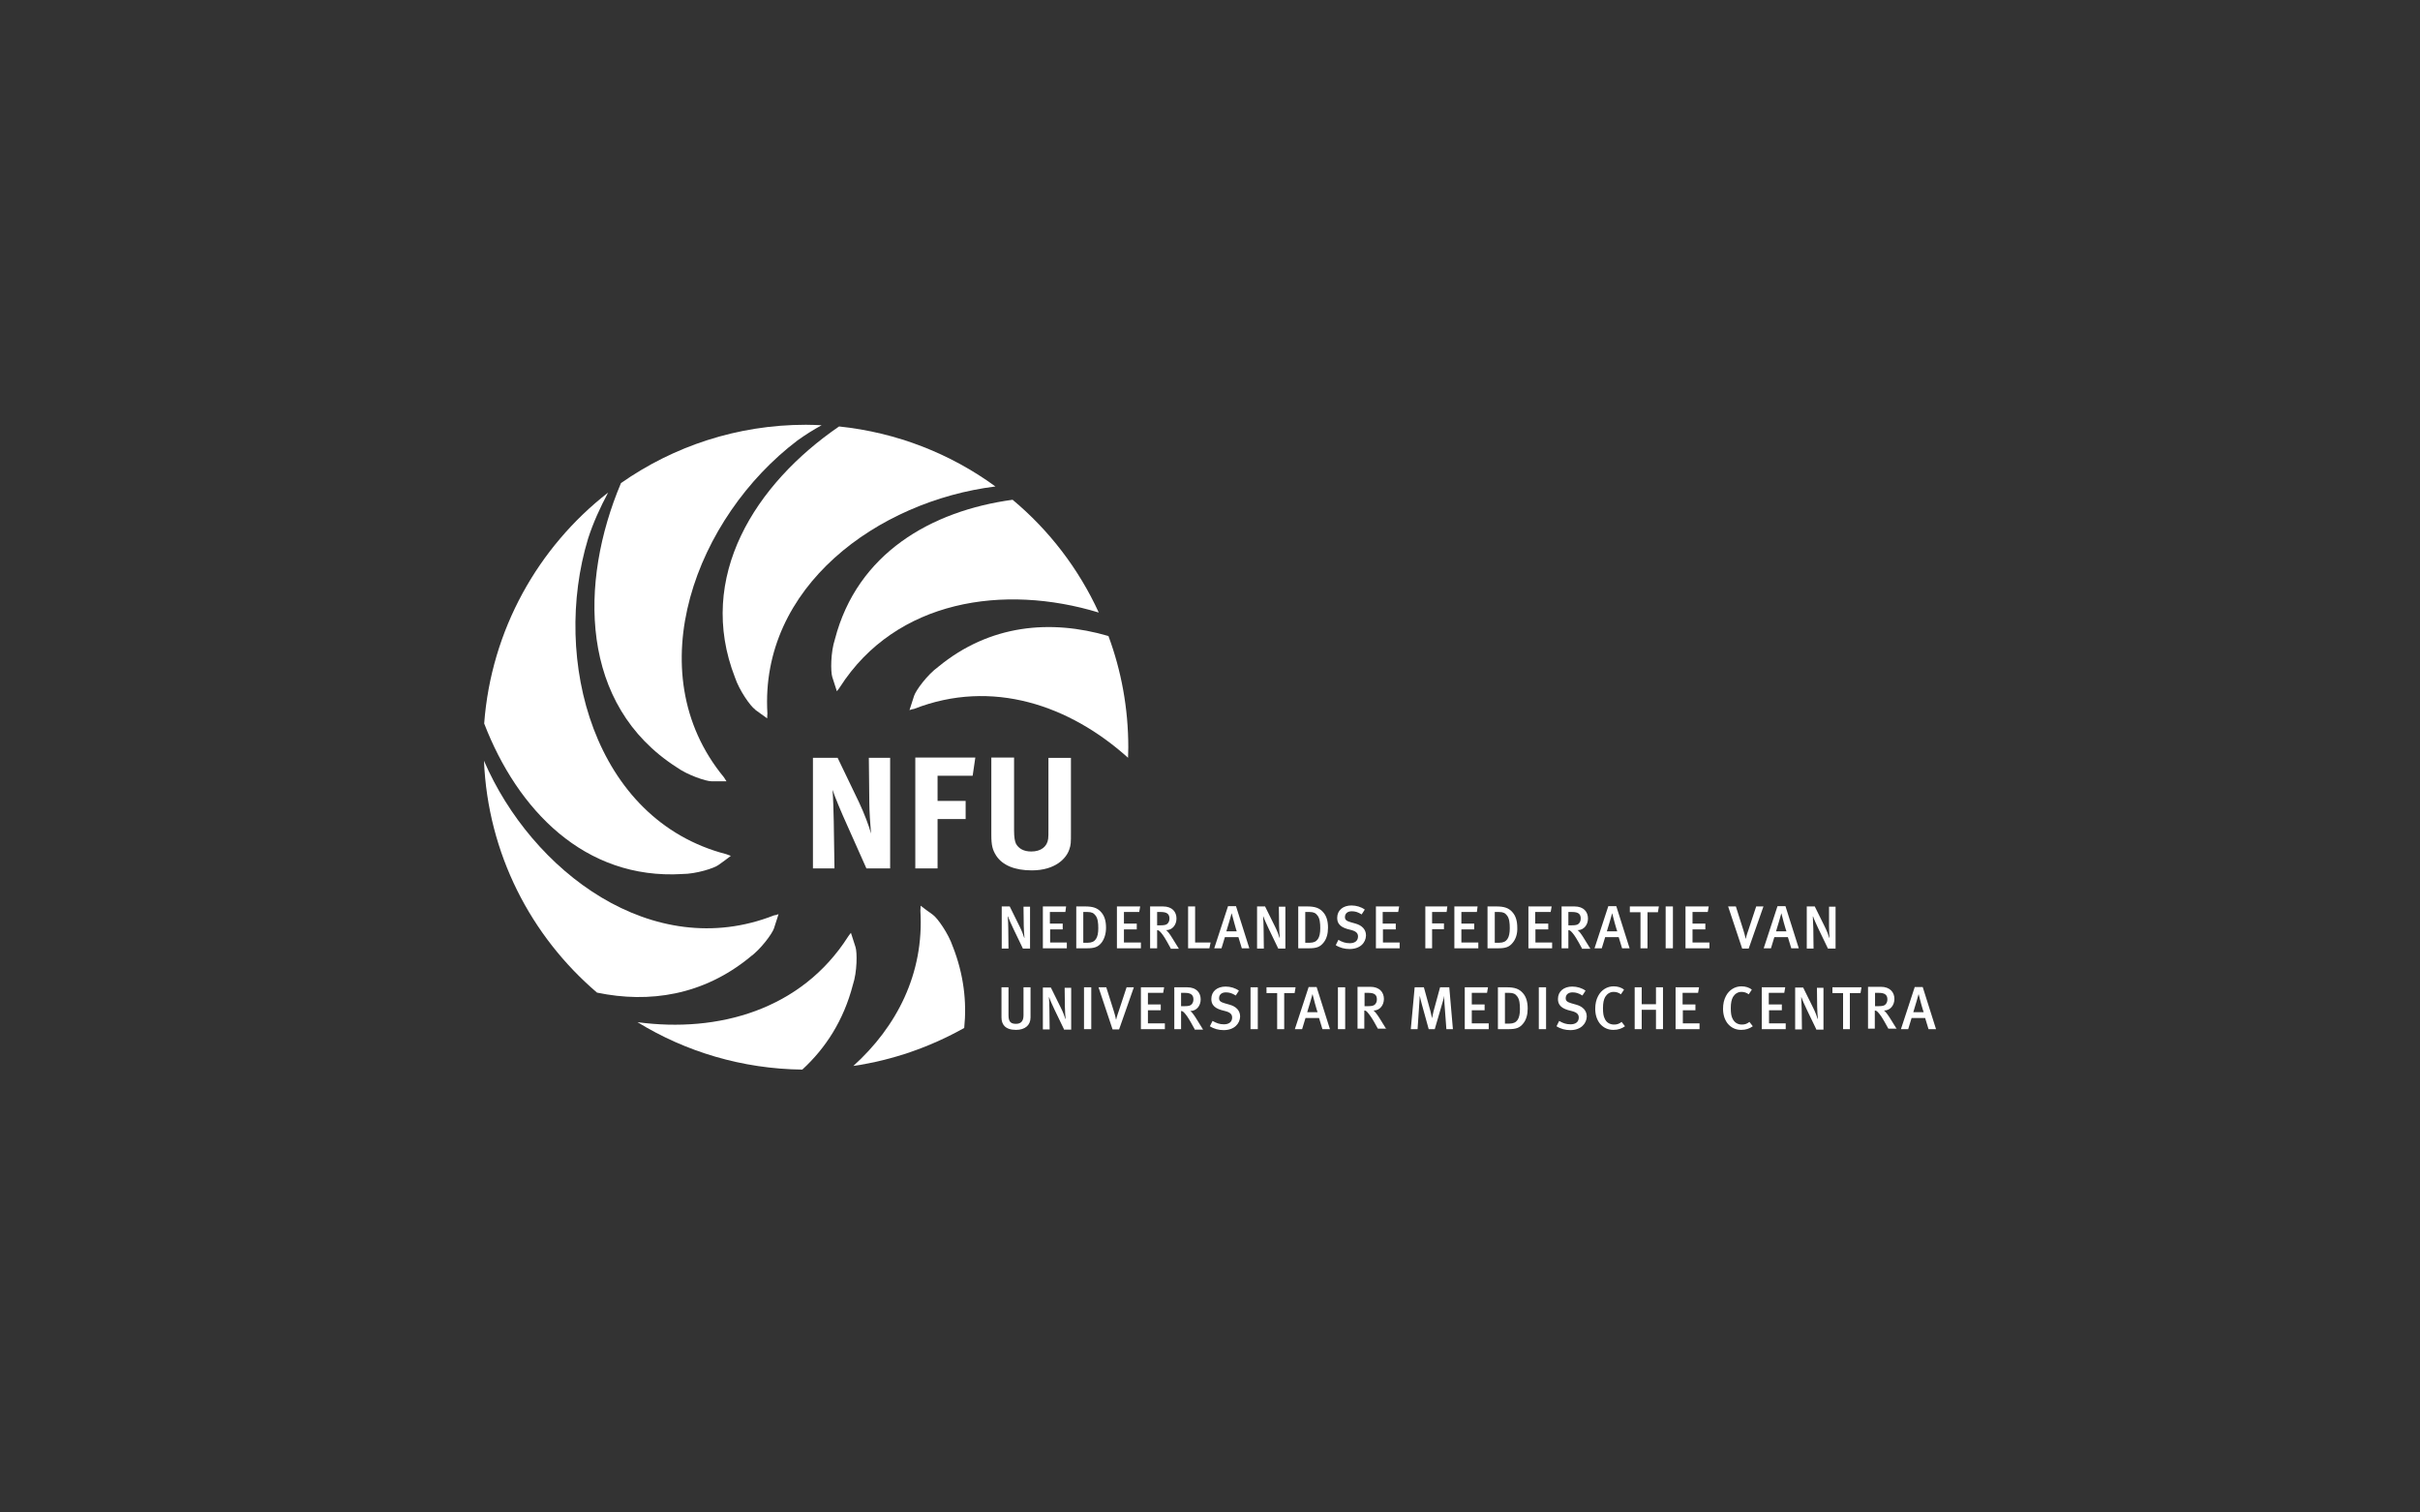 <?xml version="1.0" encoding="UTF-8"?>
<svg xmlns="http://www.w3.org/2000/svg" viewBox="0 0 800 500">
  <rect x="0" y="0" width="800" height="500" fill="#333333" stroke="none"/>
  <defs>
    <style>
      .cls-1 {
        fill: none;
      }

      .cls-2 {
        fill: #fff;
      }
    </style>
  </defs>
  <g id="Layer_1" data-name="Layer 1">
    <rect class="cls-1" y="0" width="800" height="500"/>
  </g>
  <g id="layer">
    <g>
      <path class="cls-2" d="M338.11,313.49l-3.12-6.48c-.72-1.52-1.52-3.28-1.76-4.08l-.08.08c.08,1.2.16,2.64.16,3.84l.08,6.72h-2.24v-13.92h2.64l3.36,6.8c.64,1.28,1.28,2.96,1.44,3.6l.08-.08c-.08-.72-.24-2.72-.24-3.92l-.08-6.32h2.16v13.84h-2.4v-.08Z"/>
      <polygon class="cls-2" points="344.75 313.49 344.75 299.65 352.43 299.65 352.19 301.49 347.07 301.49 347.07 305.33 351.31 305.33 351.31 307.25 347.15 307.25 347.15 311.57 352.67 311.57 352.67 313.49 344.75 313.49"/>
      <path class="cls-2" d="M364.19,311.57c-1.2,1.52-2.4,1.92-4.96,1.92h-3.44v-13.84h2.88c2.64,0,4.16.48,5.44,2,1.04,1.2,1.52,2.88,1.52,5.04,0,2-.56,3.68-1.44,4.88M362.19,302.69c-.64-.88-1.36-1.2-2.64-1.2h-1.44v10.16h1.52c2.48,0,3.44-1.6,3.44-4.8,0-1.76-.16-3.2-.88-4.16"/>
      <polygon class="cls-2" points="369.23 313.49 369.23 299.65 376.92 299.65 376.6 301.49 371.55 301.49 371.55 305.33 375.79 305.33 375.79 307.25 371.55 307.25 371.55 311.57 377.16 311.57 377.16 313.49 369.23 313.49"/>
      <path class="cls-2" d="M387,313.49l-1.2-2.16c-.96-1.68-1.6-2.64-2.4-3.44-.24-.24-.48-.4-.88-.4v6h-2.32v-13.84h4.24c3.12,0,4.48,1.84,4.48,4,0,2-1.28,3.84-3.44,3.84.48.24,1.44,1.6,2.16,2.8l2.08,3.36h-2.72v-.16ZM383.8,301.49h-1.28v4.4h1.2c1.2,0,1.84-.16,2.24-.56s.64-.96.64-1.68c0-1.44-.8-2.16-2.8-2.16"/>
      <polygon class="cls-2" points="399.8 313.49 392.76 313.49 392.76 299.65 395.08 299.65 395.08 311.57 400.2 311.57 399.8 313.49"/>
      <path class="cls-2" d="M410.52,313.49l-1.12-3.68h-4.48l-1.12,3.68h-2.4l4.56-13.92h2.64l4.4,13.92h-2.48ZM407.16,301.89h0s-1.44,5.12-1.76,6h3.44c-.16-.24-1.52-5.44-1.68-6"/>
      <path class="cls-2" d="M422.52,313.49l-3.12-6.48c-.72-1.52-1.52-3.28-1.76-4.08l-.08.08c.08,1.2.16,2.64.16,3.84l.08,6.72h-2.24v-13.92h2.64l3.36,6.8c.64,1.28,1.28,2.96,1.44,3.6l.08-.08c-.08-.72-.24-2.72-.24-3.92l-.08-6.32h2.16v13.84h-2.4v-.08Z"/>
      <path class="cls-2" d="M437.57,311.57c-1.2,1.52-2.4,1.92-4.96,1.92h-3.44v-13.84h2.88c2.64,0,4.16.48,5.44,2,1.04,1.2,1.52,2.88,1.52,5.04,0,2-.48,3.68-1.44,4.88M435.57,302.69c-.64-.88-1.36-1.2-2.64-1.2h-1.44v10.16h1.52c2.48,0,3.44-1.6,3.44-4.8,0-1.76-.16-3.2-.88-4.16"/>
      <path class="cls-2" d="M446.13,313.73c-1.6,0-3.2-.4-4.56-1.28l.88-1.76c1.2.72,2.32,1.12,3.76,1.12,1.68,0,2.72-.8,2.72-2.24,0-1.04-.64-1.68-2.08-2.08l-1.52-.4c-1.28-.4-2.16-.88-2.72-1.68-.4-.56-.56-1.2-.56-2,0-2.48,1.92-4.08,4.72-4.08,1.6,0,3.2.48,4.4,1.36l-1.04,1.6c-1.28-.8-2.16-1.04-3.28-1.04-1.36,0-2.24.72-2.24,1.92,0,.88.48,1.28,1.84,1.68l1.68.48c2,.56,3.44,1.84,3.44,3.92-.08,2.4-1.92,4.48-5.44,4.48"/>
      <polygon class="cls-2" points="454.85 313.49 454.85 299.65 462.53 299.65 462.21 301.49 457.09 301.49 457.09 305.33 461.41 305.33 461.41 307.25 457.17 307.25 457.17 311.57 462.69 311.57 462.69 313.49 454.85 313.49"/>
      <polygon class="cls-2" points="478.22 301.49 473.42 301.49 473.42 305.25 477.34 305.25 477.34 307.17 473.42 307.17 473.42 313.49 471.18 313.49 471.18 299.65 478.46 299.65 478.22 301.49"/>
      <polygon class="cls-2" points="480.78 313.49 480.78 299.65 488.46 299.65 488.22 301.49 483.1 301.49 483.1 305.33 487.34 305.33 487.34 307.25 483.1 307.25 483.1 311.57 488.7 311.57 488.7 313.49 480.78 313.49"/>
      <path class="cls-2" d="M500.14,311.57c-1.2,1.52-2.4,1.92-4.96,1.92h-3.44v-13.84h2.88c2.64,0,4.16.48,5.44,2,1.04,1.2,1.52,2.88,1.52,5.04.08,2-.48,3.68-1.44,4.88M498.22,302.69c-.64-.88-1.36-1.2-2.64-1.2h-1.44v10.16h1.52c2.48,0,3.44-1.6,3.44-4.8,0-1.76-.16-3.2-.88-4.16"/>
      <polygon class="cls-2" points="505.26 313.49 505.26 299.65 512.94 299.65 512.62 301.49 507.5 301.49 507.5 305.33 511.82 305.33 511.82 307.25 507.58 307.25 507.58 311.57 513.1 311.57 513.1 313.49 505.26 313.49"/>
      <path class="cls-2" d="M522.95,313.49l-1.2-2.16c-.96-1.68-1.6-2.64-2.4-3.44-.24-.24-.48-.4-.88-.4v6h-2.24v-13.84h4.24c3.12,0,4.48,1.84,4.48,4,0,2-1.28,3.84-3.44,3.84.48.24,1.44,1.6,2.16,2.8l2.08,3.36h-2.8v-.16ZM519.75,301.49h-1.28v4.4h1.2c1.2,0,1.84-.16,2.24-.56s.64-.96.64-1.68c0-1.44-.72-2.16-2.8-2.16"/>
      <path class="cls-2" d="M536.23,313.49l-1.12-3.68h-4.48l-1.12,3.68h-2.4l4.56-13.92h2.64l4.4,13.92h-2.48ZM532.95,301.89h0s-1.44,5.12-1.76,6h3.44c-.16-.24-1.6-5.44-1.68-6"/>
      <polygon class="cls-2" points="548.07 301.57 544.63 301.57 544.63 313.49 542.31 313.49 542.31 301.57 538.79 301.57 538.79 299.65 548.39 299.65 548.07 301.57"/>
      <rect class="cls-2" x="550.63" y="299.65" width="2.4" height="13.84"/>
      <polygon class="cls-2" points="557.19 313.49 557.19 299.65 564.87 299.65 564.55 301.49 559.51 301.49 559.51 305.33 563.75 305.33 563.75 307.25 559.51 307.25 559.51 311.57 565.11 311.57 565.11 313.49 557.19 313.49"/>
      <path class="cls-2" d="M578.08,313.57h-2.16l-4.64-13.92h2.56l2.48,7.84c.56,1.76.72,2.8.72,2.8h.08s.16-.88.88-2.88l2.56-7.76h2.4l-4.88,13.92Z"/>
      <path class="cls-2" d="M592.16,313.49l-1.12-3.68h-4.48l-1.12,3.68h-2.4l4.56-13.92h2.64l4.4,13.92h-2.48ZM588.88,301.89h0s-1.44,5.12-1.76,6h3.44c-.16-.24-1.6-5.44-1.68-6"/>
      <path class="cls-2" d="M604.24,313.49l-3.12-6.48c-.72-1.52-1.52-3.28-1.76-4.08l-.08.08c.08,1.2.08,2.64.16,3.84l.08,6.72h-2.24v-13.92h2.64l3.36,6.8c.64,1.28,1.28,2.96,1.44,3.6l.08-.08c-.08-.72-.16-2.72-.16-3.92v-6.32h2.16v13.84h-2.56v-.08Z"/>
      <path class="cls-2" d="M335.87,340.46c-3.68,0-4.8-1.92-4.8-4.08v-10h2.32v9.28c0,2.16.8,2.8,2.48,2.8s2.48-.96,2.48-2.8v-9.28h2.32v10c0,2.48-1.76,4.08-4.8,4.08"/>
      <path class="cls-2" d="M351.71,340.22l-3.12-6.48c-.72-1.52-1.52-3.28-1.76-4.08l-.08.08c.08,1.2.16,2.64.16,3.84l.08,6.72h-2.24v-13.84h2.64l3.36,6.8c.64,1.28,1.28,2.96,1.44,3.6l.08-.08c-.08-.72-.24-2.72-.24-3.92l-.08-6.32h2.16v13.84h-2.4v-.16Z"/>
      <rect class="cls-2" x="358.35" y="326.38" width="2.4" height="13.84"/>
      <path class="cls-2" d="M369.95,340.3h-2.16l-4.64-13.92h2.56l2.48,7.84c.56,1.76.72,2.8.72,2.8h.08s.16-.88.88-2.88l2.56-7.76h2.4l-4.88,13.92Z"/>
      <polygon class="cls-2" points="377.16 340.22 377.16 326.38 384.84 326.38 384.52 328.22 379.48 328.22 379.48 332.06 383.72 332.06 383.72 333.98 379.48 333.98 379.48 338.3 385.08 338.3 385.08 340.22 377.16 340.22"/>
      <path class="cls-2" d="M394.92,340.22l-1.2-2.16c-.96-1.68-1.6-2.64-2.4-3.44-.24-.24-.48-.4-.88-.4v6h-2.24v-13.84h4.24c3.12,0,4.48,1.84,4.48,4,0,2-1.28,3.84-3.44,3.84.48.24,1.44,1.6,2.16,2.8l2.08,3.36h-2.8v-.16ZM391.72,328.22h-1.28v4.4h1.2c1.2,0,1.84-.16,2.24-.56s.64-.96.64-1.68c0-1.44-.8-2.16-2.8-2.16"/>
      <path class="cls-2" d="M404.52,340.54c-1.6,0-3.2-.4-4.56-1.28l.88-1.76c1.28.72,2.32,1.12,3.76,1.12,1.68,0,2.72-.8,2.72-2.24,0-1.04-.64-1.68-2.08-2.08l-1.52-.4c-1.28-.4-2.16-.88-2.72-1.68-.4-.56-.56-1.2-.56-2,0-2.48,1.92-4.08,4.72-4.08,1.6,0,3.2.48,4.4,1.36l-1.04,1.6c-1.28-.8-2.16-1.04-3.28-1.04-1.36,0-2.24.72-2.24,1.92,0,.88.48,1.28,1.84,1.68l1.68.48c2,.56,3.44,1.84,3.44,3.92-.08,2.32-1.92,4.48-5.44,4.48"/>
      <rect class="cls-2" x="413.4" y="326.38" width="2.4" height="13.84"/>
      <polygon class="cls-2" points="427.97 328.3 424.53 328.3 424.53 340.22 422.2 340.22 422.2 328.3 418.68 328.3 418.68 326.38 428.29 326.38 427.97 328.3"/>
      <path class="cls-2" d="M437.17,340.22l-1.12-3.68h-4.48l-1.12,3.68h-2.4l4.56-13.92h2.64l4.4,13.92h-2.48ZM433.89,328.62h0s-1.44,5.12-1.76,6h3.44c-.16-.24-1.6-5.44-1.68-6"/>
      <rect class="cls-2" x="442.29" y="326.38" width="2.4" height="13.84"/>
      <path class="cls-2" d="M458.29,340.22l-2.08-3.36c-.72-1.2-1.68-2.48-2.16-2.8,2.16,0,3.44-1.84,3.44-3.84,0-2.16-1.44-4-4.48-4h-4.24v13.84h2.24v-6c.48,0,.64.16.88.4.72.8,1.44,1.76,2.4,3.44l1.2,2.16h2.8v.16ZM455.17,330.38c0,.72-.24,1.28-.64,1.68s-1.04.56-2.24.56h-1.2v-4.4h1.28c2.08,0,2.8.72,2.8,2.16"/>
      <path class="cls-2" d="M478.14,340.22l-.64-8.64c-.08-.88-.08-2-.08-2.4-.08.48-.24,1.36-.56,2.24l-2.56,8.8h-2l-2.32-8.4c-.24-.96-.56-2.16-.64-2.64,0,.48-.08,1.76-.16,2.64l-.56,8.4h-2.24l1.28-13.84h3.04l2.16,7.84c.32,1.2.4,1.92.56,2.4.08-.4.24-1.36.48-2.32l2.16-7.92h3.04l1.2,13.84h-2.16Z"/>
      <polygon class="cls-2" points="492.14 340.22 492.14 338.3 486.54 338.3 486.54 333.98 490.78 333.98 490.78 332.06 486.54 332.06 486.54 328.22 491.58 328.22 491.9 326.38 484.22 326.38 484.22 340.22 492.14 340.22"/>
      <path class="cls-2" d="M503.58,338.3c-1.2,1.52-2.4,1.92-4.96,1.92h-3.44v-13.84h2.88c2.64,0,4.16.48,5.44,2,1.04,1.2,1.52,2.88,1.52,5.04,0,2-.48,3.68-1.44,4.88M501.58,329.42c-.64-.88-1.36-1.2-2.64-1.2h-1.44v10.16h1.52c2.48,0,3.44-1.6,3.44-4.8,0-1.76-.16-3.2-.88-4.16"/>
      <rect class="cls-2" x="508.7" y="326.38" width="2.4" height="13.84"/>
      <path class="cls-2" d="M519.11,340.54c-1.6,0-3.2-.4-4.56-1.28l.88-1.76c1.2.72,2.32,1.12,3.76,1.12,1.68,0,2.72-.8,2.72-2.24,0-1.04-.64-1.68-2.08-2.08l-1.52-.4c-1.28-.4-2.16-.88-2.72-1.68-.4-.56-.56-1.2-.56-2,0-2.48,1.92-4.08,4.72-4.08,1.6,0,3.2.48,4.4,1.36l-1.04,1.6c-1.28-.8-2.16-1.04-3.28-1.04-1.36,0-2.24.72-2.24,1.92,0,.88.48,1.28,1.84,1.68l1.68.48c2,.56,3.44,1.84,3.44,3.92-.08,2.32-1.92,4.48-5.44,4.48"/>
      <path class="cls-2" d="M533.35,340.46c-1.84,0-3.28-.72-4.4-2-1.04-1.28-1.6-2.96-1.6-4.96,0-1.68.32-3.04.96-4.24,1.04-2,2.96-3.2,5.12-3.2,1.36,0,2.64.4,3.44,1.12l-1.04,1.52c-.72-.56-1.52-.8-2.4-.8-1.2,0-2.16.64-2.8,1.68-.48.88-.72,2-.72,3.68s.16,2.64.56,3.44c.56,1.36,1.76,2,3.12,2,.96,0,1.68-.24,2.48-.88l1.12,1.44c-1.12.8-2.32,1.2-3.84,1.2"/>
      <polygon class="cls-2" points="547.43 340.22 547.43 333.82 542.71 333.82 542.71 340.22 540.39 340.22 540.39 326.38 542.71 326.38 542.71 331.98 547.43 331.98 547.43 326.38 549.75 326.38 549.75 340.22 547.43 340.22"/>
      <polygon class="cls-2" points="553.91 340.22 553.91 326.38 561.67 326.38 561.35 328.22 556.23 328.22 556.23 332.06 560.47 332.06 560.47 333.98 556.31 333.98 556.31 338.3 561.83 338.3 561.83 340.22 553.91 340.22"/>
      <path class="cls-2" d="M575.6,340.46c-1.84,0-3.28-.72-4.4-2-1.04-1.28-1.6-2.96-1.6-4.96,0-1.68.32-3.04.96-4.24,1.04-2,2.96-3.2,5.12-3.2,1.36,0,2.64.4,3.44,1.12l-1.04,1.52c-.72-.56-1.52-.8-2.4-.8-1.2,0-2.16.64-2.8,1.68-.48.88-.72,2-.72,3.68s.16,2.64.56,3.44c.64,1.36,1.76,2,3.12,2,.96,0,1.68-.24,2.48-.88l1.12,1.44c-1.12.8-2.32,1.2-3.84,1.2"/>
      <polygon class="cls-2" points="582.4 340.22 582.4 326.38 590.16 326.38 589.84 328.22 584.72 328.22 584.72 332.06 589.04 332.06 589.04 333.98 584.8 333.98 584.8 338.3 590.32 338.3 590.32 340.22 582.4 340.22"/>
      <path class="cls-2" d="M600.4,340.22l-3.12-6.48c-.72-1.52-1.52-3.28-1.76-4.08l-.08.08c.08,1.2.08,2.64.16,3.84l.08,6.72h-2.24v-13.84h2.64l3.36,6.8c.64,1.28,1.28,2.96,1.44,3.6l.08-.08c-.08-.72-.24-2.72-.24-3.92l-.08-6.32h2.16v13.84h-2.4v-.16Z"/>
      <polygon class="cls-2" points="615.05 328.3 611.52 328.3 611.52 340.22 609.28 340.22 609.28 328.3 605.76 328.3 605.76 326.38 615.37 326.38 615.05 328.3"/>
      <path class="cls-2" d="M627.05,340.22l-2.08-3.36c-.72-1.2-1.68-2.48-2.16-2.8,2.16,0,3.44-1.84,3.44-3.84,0-2.16-1.44-4-4.48-4h-4.24v13.84h2.24v-6c.4,0,.64.16.88.4.8.8,1.44,1.76,2.4,3.44l1.2,2.16h2.8v.16ZM623.93,330.38c0,.72-.24,1.28-.64,1.68s-1.04.56-2.24.56h-1.2v-4.4h1.28c2,0,2.8.72,2.8,2.16"/>
      <path class="cls-2" d="M637.53,340.22l-1.12-3.68h-4.48l-1.12,3.68h-2.4l4.56-13.92h2.64l4.4,13.92h-2.48ZM634.25,328.62h0s-1.44,5.12-1.76,6h3.44c-.16-.24-1.6-5.44-1.68-6"/>
      <path class="cls-2" d="M286.42,287.09l-6.24-14c-2.08-4.56-4.24-9.76-4.96-12,.24,3.04.32,7.36.4,10.4l.24,15.6h-7.12v-36.57h8.16l7.04,14.64c1.84,3.92,3.28,7.76,4,10.4-.24-2.88-.56-7.52-.56-10.08l-.16-14.96h7.04v36.57h-7.84Z"/>
      <polygon class="cls-2" points="321.54 256.44 309.94 256.44 309.94 264.76 319.22 264.76 319.22 270.77 309.94 270.77 309.94 287.09 302.58 287.09 302.58 250.44 322.42 250.44 321.54 256.44"/>
      <path class="cls-2" d="M353.47,280.85c-.96,2.88-4.56,6.88-12.4,6.88-5.6,0-9.68-1.68-11.76-4.88-1.2-1.92-1.6-3.36-1.6-6.88v-25.53h7.52v24.09c0,2.24.24,3.6.64,4.4.88,1.6,2.56,2.56,5.04,2.56,3.2,0,5.28-1.6,5.6-4.24.08-.8.08-1.28.08-3.28v-23.44h7.44v24.65c0,3.44,0,4.08-.56,5.68"/>
      <path class="cls-2" d="M247.85,316.45c3.68-2.64,7.44-7.84,8-9.52s1.04-3.28,1.52-4.72c-.72.24-1.28.4-1.52.4-40.09,15.76-80.1-14.56-95.86-51.13,1.28,30.73,15.52,58.01,37.37,76.66,17.28,3.6,35.13.88,50.49-11.68"/>
      <path class="cls-2" d="M314.98,312.93c-1.44-4.32-5.12-9.52-6.64-10.56-1.44-1.04-2.8-2-4-2.96,0,.8-.08,1.36-.08,1.6,1.28,20.96-7.92,38.49-22.16,51.37,13.12-1.92,25.53-6.32,36.65-12.56.88-8.64-.16-17.68-3.76-26.89"/>
      <path class="cls-2" d="M276.01,211.31c-1.44,4.32-1.44,10.72-.88,12.48.56,1.68,1.04,3.28,1.52,4.72.48-.56.8-1.04.96-1.28,18.56-29.05,54.41-34.25,85.62-24.73-6.64-14.48-16.4-27.21-28.49-37.29-26.97,3.68-51.37,17.76-58.73,46.09"/>
      <path class="cls-2" d="M310.18,220.43c-3.68,2.64-7.44,7.84-8,9.6-.56,1.68-1.04,3.28-1.52,4.72.72-.24,1.28-.4,1.52-.4,25.77-10.08,51.45-1.2,70.73,16.16,0-1.12.08-2.24.08-3.44,0-12.96-2.32-25.37-6.56-36.81-19.12-5.6-39.21-3.84-56.25,10.16"/>
      <path class="cls-2" d="M223.68,253.64c3.68,2.64,9.76,4.64,11.52,4.64h4.96c-.4-.64-.72-1.12-.88-1.36-28.89-35.13-8.88-86.18,24.33-111.3,2.56-1.84,5.2-3.52,8-5.04-1.76-.08-3.44-.16-5.2-.16-22.72,0-43.77,7.12-61.13,19.28-13.92,32.97-13.68,73.38,18.4,93.94"/>
      <path class="cls-2" d="M225.52,288.93c4.56,0,10.64-1.92,12.08-3.04,1.44-1.04,2.8-2,4-2.96-.72-.24-1.28-.48-1.52-.56-43.93-11.36-57.77-64.41-45.69-104.26,1.68-5.28,4-10.32,6.64-15.28-23.12,18-38.65,45.37-40.97,76.34,10.96,28.49,33.13,51.69,65.45,49.77"/>
      <path class="cls-2" d="M281.94,325.58c1.44-4.32,1.44-10.72.88-12.48-.56-1.68-1.04-3.28-1.52-4.72-.48.56-.8,1.04-.96,1.28-15.44,24.17-42.89,31.85-69.61,28.25,15.92,9.76,34.57,15.44,54.49,15.68,7.76-7.12,13.68-16.32,16.72-28.01"/>
      <path class="cls-2" d="M242.97,223.96c1.44,4.32,5.12,9.52,6.64,10.56q.08.08.16.16c-.08,0-.08-.08-.16-.08,1.44,1.04,2.8,2,4,2.88,0-.8.08-1.36.08-1.6-2.56-41.93,36.57-70.25,75.38-75.06-14.8-10.8-32.49-17.84-51.69-19.84-27.69,18.96-47.37,49.77-34.41,82.98"/>
    </g>
  </g>
</svg>